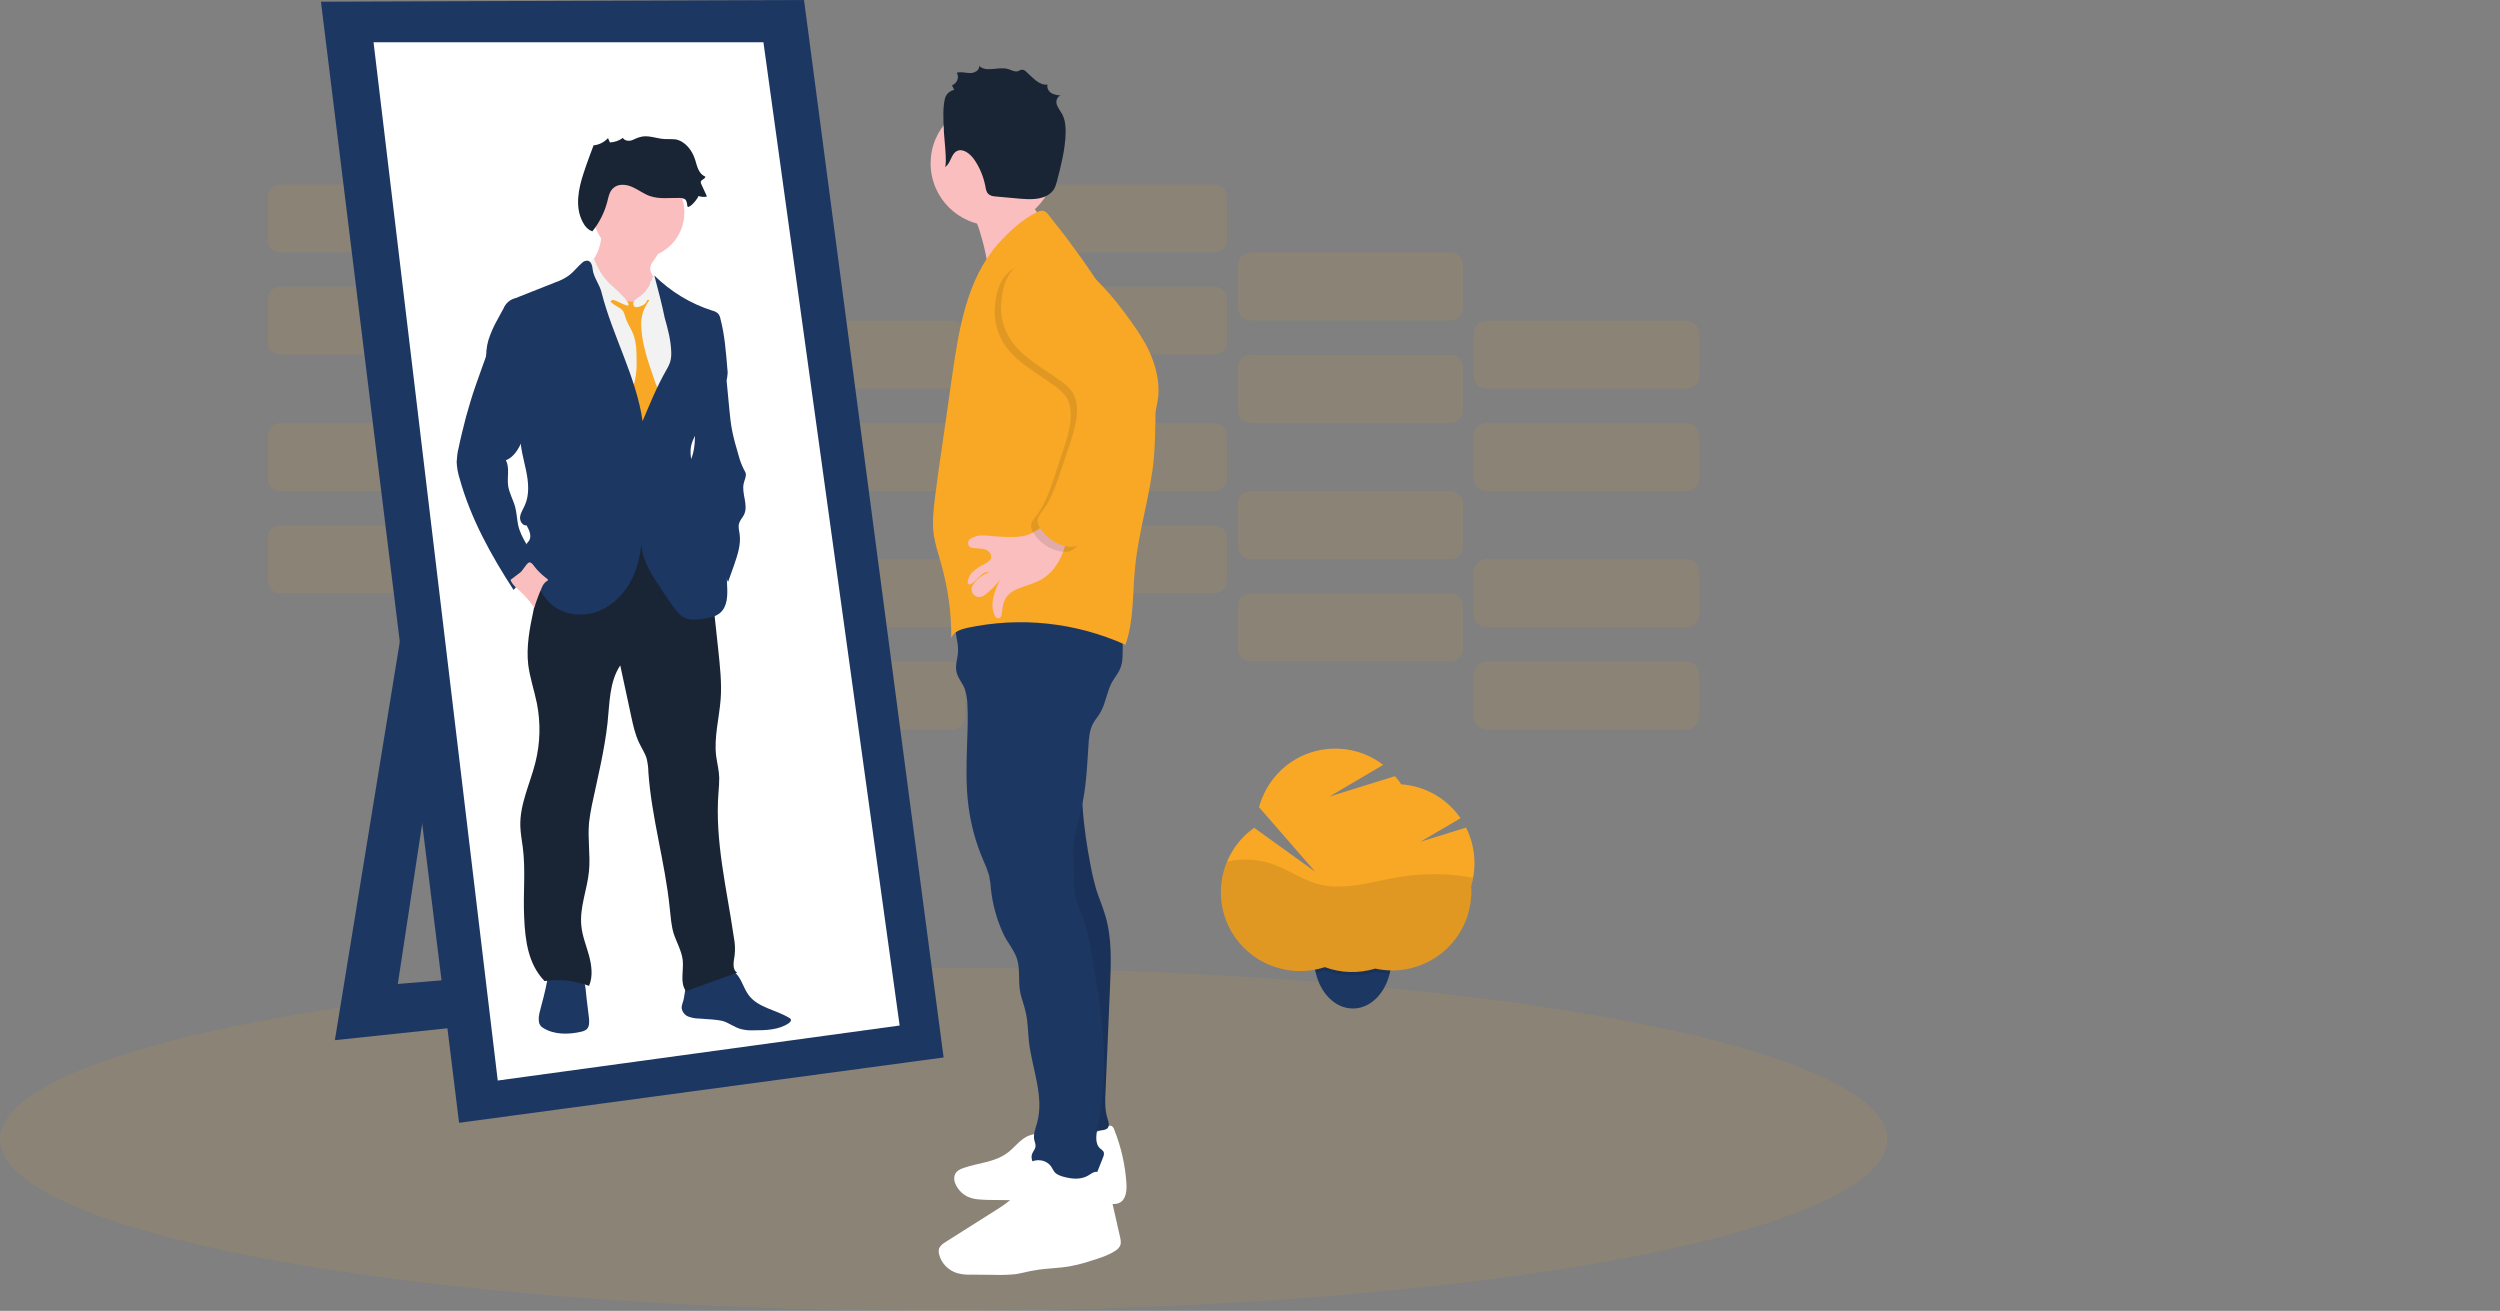 <?xml version="1.0" encoding="utf-8"?>
<!-- Generator: Adobe Illustrator 26.0.1, SVG Export Plug-In . SVG Version: 6.00 Build 0)  -->
<svg version="1.1" id="Layer_1" xmlns="http://www.w3.org/2000/svg" xmlns:xlink="http://www.w3.org/1999/xlink" x="0px" y="0px"
	 viewBox="0 0 1040.7 545.7" style="enable-background:new 0 0 1040.7 545.7;" xml:space="preserve">
<rect x="0" y="0" width="1040.7" height="545.7" fill="#808080" stroke="none"/>
<style type="text/css">
	.st0{opacity:0.1;fill:#F9A826;enable-background:new    ;}
	.st1{fill:#1D3763;}
	.st2{fill:#FFFFFF;}
	.st3{fill:#192534;}
	.st4{fill:#FBBEBE;}
	.st5{fill:#F2F2F2;}
	.st6{fill:#F9A826;}
	.st7{opacity:0.1;enable-background:new    ;}
</style>
<g>
	<path class="st0" d="M116.7,218.7h83.2c2.9,0,5.3,2.4,5.3,5.3v17.7c0,2.9-2.4,5.3-5.3,5.3h-83.2c-2.9,0-5.3-2.4-5.3-5.3V224
		C111.4,221,113.8,218.7,116.7,218.7z"/>
	<path class="st0" d="M215,247h83.2c2.9,0,5.3,2.4,5.3,5.3V270c0,2.9-2.4,5.3-5.3,5.3H215c-2.9,0-5.3-2.4-5.3-5.3v-17.7
		C209.6,249.4,212,247,215,247z"/>
	<path class="st0" d="M313.2,275.4h83.2c2.9,0,5.3,2.4,5.3,5.3v17.7c0,2.9-2.4,5.3-5.3,5.3h-83.2c-2.9,0-5.3-2.4-5.3-5.3v-17.7
		C307.9,277.8,310.2,275.4,313.2,275.4z"/>
	<path class="st0" d="M116.7,176.1h83.2c2.9,0,5.3,2.4,5.3,5.3v17.7c0,2.9-2.4,5.3-5.3,5.3h-83.2c-2.9,0-5.3-2.4-5.3-5.3v-17.7
		C111.4,178.5,113.8,176.1,116.7,176.1z"/>
	<path class="st0" d="M215,204.5h83.2c2.9,0,5.3,2.4,5.3,5.3v17.7c0,2.9-2.4,5.3-5.3,5.3H215c-2.9,0-5.3-2.4-5.3-5.3v-17.7
		C209.6,206.9,212,204.5,215,204.5z"/>
	<path class="st0" d="M313.2,232.8h83.2c2.9,0,5.3,2.4,5.3,5.3v17.7c0,2.9-2.4,5.3-5.3,5.3h-83.2c-2.9,0-5.3-2.4-5.3-5.3v-17.7
		C307.9,235.2,310.2,232.8,313.2,232.8z"/>
	<path class="st0" d="M422.3,218.7h83.2c2.9,0,5.3,2.4,5.3,5.3v17.7c0,2.9-2.4,5.3-5.3,5.3h-83.2c-2.9,0-5.3-2.4-5.3-5.3V224
		C417,221,419.4,218.7,422.3,218.7z"/>
	<path class="st0" d="M520.6,247h83.2c2.9,0,5.3,2.4,5.3,5.3V270c0,2.9-2.4,5.3-5.3,5.3h-83.2c-2.9,0-5.3-2.4-5.3-5.3v-17.7
		C515.2,249.4,517.6,247,520.6,247z"/>
	<path class="st0" d="M618.8,275.4H702c2.9,0,5.3,2.4,5.3,5.3v17.7c0,2.9-2.4,5.3-5.3,5.3h-83.2c-2.9,0-5.3-2.4-5.3-5.3v-17.7
		C613.5,277.8,615.9,275.4,618.8,275.4z"/>
	<path class="st0" d="M422.3,176.1h83.2c2.9,0,5.3,2.4,5.3,5.3v17.7c0,2.9-2.4,5.3-5.3,5.3h-83.2c-2.9,0-5.3-2.4-5.3-5.3v-17.7
		C417,178.5,419.4,176.1,422.3,176.1z"/>
	<path class="st0" d="M520.6,204.5h83.2c2.9,0,5.3,2.4,5.3,5.3v17.7c0,2.9-2.4,5.3-5.3,5.3h-83.2c-2.9,0-5.3-2.4-5.3-5.3v-17.7
		C515.2,206.9,517.6,204.5,520.6,204.5z"/>
	<path class="st0" d="M618.8,232.8H702c2.9,0,5.3,2.4,5.3,5.3v17.7c0,2.9-2.4,5.3-5.3,5.3h-83.2c-2.9,0-5.3-2.4-5.3-5.3v-17.7
		C613.5,235.2,615.9,232.8,618.8,232.8z"/>
	<path class="st0" d="M116.7,119.3h83.2c2.9,0,5.3,2.4,5.3,5.3v17.7c0,2.9-2.4,5.3-5.3,5.3h-83.2c-2.9,0-5.3-2.4-5.3-5.3v-17.7
		C111.4,121.7,113.8,119.3,116.7,119.3z"/>
	<path class="st0" d="M215,147.7h83.2c2.9,0,5.3,2.4,5.3,5.3v17.7c0,2.9-2.4,5.3-5.3,5.3H215c-2.9,0-5.3-2.4-5.3-5.3V153
		C209.6,150.1,212,147.7,215,147.7z"/>
	<path class="st0" d="M313.2,176.1h83.2c2.9,0,5.3,2.4,5.3,5.3v17.7c0,2.9-2.4,5.3-5.3,5.3h-83.2c-2.9,0-5.3-2.4-5.3-5.3v-17.7
		C307.9,178.5,310.2,176.1,313.2,176.1z"/>
	<path class="st0" d="M116.7,76.8h83.2c2.9,0,5.3,2.4,5.3,5.3v17.7c0,2.9-2.4,5.3-5.3,5.3h-83.2c-2.9,0-5.3-2.4-5.3-5.3V82.1
		C111.4,79.1,113.8,76.8,116.7,76.8z"/>
	<path class="st0" d="M215,105.1h83.2c2.9,0,5.3,2.4,5.3,5.3v17.7c0,2.9-2.4,5.3-5.3,5.3H215c-2.9,0-5.3-2.4-5.3-5.3v-17.7
		C209.6,107.5,212,105.1,215,105.1z"/>
	<path class="st0" d="M313.2,133.5h83.2c2.9,0,5.3,2.4,5.3,5.3v17.7c0,2.9-2.4,5.3-5.3,5.3h-83.2c-2.9,0-5.3-2.4-5.3-5.3v-17.7
		C307.9,135.9,310.2,133.5,313.2,133.5z"/>
	<path class="st0" d="M422.3,119.3h83.2c2.9,0,5.3,2.4,5.3,5.3v17.7c0,2.9-2.4,5.3-5.3,5.3h-83.2c-2.9,0-5.3-2.4-5.3-5.3v-17.7
		C417,121.7,419.4,119.3,422.3,119.3z"/>
	<path class="st0" d="M520.6,147.7h83.2c2.9,0,5.3,2.4,5.3,5.3v17.7c0,2.9-2.4,5.3-5.3,5.3h-83.2c-2.9,0-5.3-2.4-5.3-5.3V153
		C515.2,150.1,517.6,147.7,520.6,147.7z"/>
	<path class="st0" d="M618.8,176.1H702c2.9,0,5.3,2.4,5.3,5.3v17.7c0,2.9-2.4,5.3-5.3,5.3h-83.2c-2.9,0-5.3-2.4-5.3-5.3v-17.7
		C613.5,178.5,615.9,176.1,618.8,176.1z"/>
	<path class="st0" d="M422.3,76.8h83.2c2.9,0,5.3,2.4,5.3,5.3v17.7c0,2.9-2.4,5.3-5.3,5.3h-83.2c-2.9,0-5.3-2.4-5.3-5.3V82.1
		C417,79.1,419.4,76.8,422.3,76.8z"/>
	<path class="st0" d="M520.6,105.1h83.2c2.9,0,5.3,2.4,5.3,5.3v17.7c0,2.9-2.4,5.3-5.3,5.3h-83.2c-2.9,0-5.3-2.4-5.3-5.3v-17.7
		C515.2,107.5,517.6,105.1,520.6,105.1z"/>
	<path class="st0" d="M618.8,133.5H702c2.9,0,5.3,2.4,5.3,5.3v17.7c0,2.9-2.4,5.3-5.3,5.3h-83.2c-2.9,0-5.3-2.4-5.3-5.3v-17.7
		C613.5,135.9,615.9,133.5,618.8,133.5z"/>
	<ellipse class="st0" cx="392.8" cy="474.3" rx="392.8" ry="71.4"/>
	<polygon class="st1" points="172.4,230.5 139.4,433 288.7,417.2 282.3,399.9 165.6,409.6 192.9,230.1 	"/>
	<polygon class="st1" points="133.6,0.7 334.7,0 392.8,440.2 191.1,467.4 	"/>
	<polygon class="st2" points="155.5,17.6 317.8,17.6 374.5,426.9 207.2,449.8 	"/>
	<path class="st1" d="M308.6,408.5c1,2,1.8,4.1,3.1,5.8c3.9,5.2,11.2,6,16.8,9.4c0.3,0.1,0.5,0.4,0.7,0.6c0.3,0.6-0.3,1.2-0.8,1.6
		c-4.2,2.9-9.7,3-14.8,3c-1.7,0.1-3.4-0.1-5.1-0.5c-2.7-0.7-5-2.6-7.7-3.4c-1.4-0.3-2.8-0.5-4.2-0.6L291,424c-1.5,0-3-0.3-4.4-0.8
		s-2.5-1.8-2.8-3.3c-0.2-1.2,0.4-2.3,0.7-3.5c0.7-2.8,0.5-6.1,2.6-8c0.9-0.7,1.9-1.2,3-1.4c3.9-1.3,7.9-2.4,11.9-3.2
		C305.2,403.2,307.1,405.6,308.6,408.5z"/>
	<path class="st1" d="M245.2,424c0.1,1.5,0.2,3.3-0.9,4.4c-0.7,0.6-1.5,0.9-2.4,1.1c-5.3,1.2-11.2,1.3-15.8-1.6
		c-0.5-0.3-0.9-0.6-1.2-1.1c-0.4-0.6-0.6-1.3-0.6-2c-0.2-2,0.5-4,1-6c1.3-4.7,2.4-9.4,3.1-14.2c0.1-0.4,13.5,2.2,14.4,3.5
		c1.1,1.7,1.1,5.6,1.4,7.6C244.5,418.4,244.9,421.2,245.2,424z"/>
	<path class="st3" d="M295.4,237.1l3.6,33.4c0.7,6.8,1.5,13.7,1,20.5c-0.6,7.9-2.8,15.8-1.9,23.6c0.4,3,1.2,6,1.3,9.1
		c0,2-0.1,4.1-0.3,6.1c-1.6,20.3,3.5,40.4,6.4,60.5c0.5,2.5,0.6,5,0.3,7.5c-0.4,2.5-1.1,5.9,1.1,7.1l-21.3,7.7
		c-2.7-3.4-0.9-8.7-1.4-13c-0.5-3.9-2.6-7.4-3.8-11.1c-1-3.4-1.2-6.9-1.6-10.4c-1.9-19.1-7.6-37.7-8.9-56.8c0-1.8-0.3-3.7-0.7-5.5
		c-0.7-2.4-2.2-4.5-3.2-6.7c-1.6-3.4-2.4-7-3.2-10.7l-4.6-21.4c-4.6,6.9-4.4,15.8-5.3,24c-1.3,11.5-4.1,22.8-6.5,34.1
		c-0.5,2.4-0.9,4.9-1.2,7.4c-0.6,6.7,0.6,13.4,0,20c-0.7,7.7-4,15.2-3.2,22.9c0.4,4.3,2.1,8.3,3.2,12.4s1.7,8.7,0,12.6
		c-5.9-2.2-12.2-2.9-18.5-2c-6.8-7-8.1-16.8-8.5-26.6c-0.5-9.8,0.7-19.6-0.6-29.3c-0.4-2.9-0.9-5.7-1-8.5
		c-0.3-9.2,4.1-17.8,6.3-26.7c2-8,2.2-16.4,0.6-24.5c-1.1-5.4-2.9-10.6-3.6-16c-0.9-7.6,0.6-15.3,2.2-22.8c1-5.1,2-10.2,3.2-15.2
		c1.2-5.4,2.7-11,6.1-15.4c5.3-7.1,14.8-10.3,23.7-9.6c8.9,0.7,17.1,4.7,24.5,9.8C285.3,227.6,290.6,232.1,295.4,237.1z"/>
	<path class="st4" d="M271.5,109.3c-0.4,0.6-0.7,1.4-0.8,2.1c-0.2,1.5,0.7,2.8,1.4,4.1c0.9,1.7,1.6,3.4,2.1,5.2
		c0.3,1.1,0.4,2.3,0.3,3.5c-0.2,0.9-0.5,1.7-0.9,2.5c-1.4,2.7-3.4,5.1-6.2,6.3c-2.2,0.8-4.5,0.9-6.7,0.3c-2.2-0.6-4.3-1.6-6.2-2.9
		c-1.6-1-3-2.2-4.2-3.7c-1.2-1.6-2.1-3.2-2.9-5c-1.5-3.1-3-6.5-2.7-9.9c0-0.3,0.1-0.6,0.2-0.9c0.2-0.5,0.6-1,1-1.4
		c3.1-3.6,4.6-8.3,4.4-13l10.5,2.4c2.3,0.5,4.6,1,6.9,1.7c1.9,0.5,4.7,1.3,6,3S272.4,107.8,271.5,109.3z"/>
	<circle class="st4" cx="265.9" cy="88.5" r="19"/>
	<path class="st5" d="M262.9,126.9c0.8-1.8,2.5-2.9,4.1-4s3.2-2.5,3.5-4.4c0-0.4,0.1-0.9,0.3-1.2c0.6-0.9,2.1-0.5,2.9,0.2
		c2.1,1.6,3.5,4,4.9,6.3c1.8,2.8,3.4,5.7,4.6,8.8c2,5.3,2.3,11.1,2.5,16.8c0.2,5.2,0.4,10.4-0.9,15.4c-0.8,3.2-2.2,6.3-2.2,9.5
		c-0.2,11.9-4.4,23.2-4.6,35.1c0,3.4,0.2,6.9,0.5,10.3l0.7,7.7c-10.4-0.6-20.9-1.5-31.2-2.8c-0.3-3.5-1.3-7-2.2-10.4
		c-3.8-14-6.2-28.4-7.3-42.9c-0.6-7.7-1.1-15.4-2-23c-0.8-7-2.3-14-1.4-20.9c0.5-3.2,1.5-6.2,2.9-9.1c0.5-1.1,1.3-2.1,2.3-2.8
		c0.5-0.2,1.1-0.4,1.6-0.5c1.6-0.3,3.3-0.5,4.9-0.6c0.4,0,0.8,0,1.2,0.1c0.7,0.3,1.3,0.9,1.6,1.6
		C253.1,120.8,257.6,124.6,262.9,126.9z"/>
	<path class="st6" d="M254.1,125.4c1.3,1.9,4.2,2.4,5.4,4.3c0.4,0.8,0.7,1.7,0.9,2.6c0.8,2.4,2.3,4.5,3.2,6.8
		c1.3,3.4,1.4,7.1,1.4,10.7c0.1,2.9-0.1,5.8-0.7,8.6c-0.4,1.8-1.1,3.5-1.7,5.2c-0.9,3-1.2,6.1-1,9.2c0,0.7,0.2,1.3,0.5,1.9
		c0.5,0.6,1.1,1,1.8,1.2c2.1,0.9,4.3,1.9,6.6,1.7c0.5,0,0.9-0.2,1.3-0.4c0.3-0.2,0.5-0.5,0.6-0.9l1.4-2.4c1.3-2.2,2.7-4.7,2.2-7.2
		c-0.4-1.3-0.9-2.6-1.6-3.7c-0.9-1.9-1.7-3.8-2.3-5.8c-2.3-6.6-4.6-13.3-5.1-20.2c-0.3-2.6,0-5.3,0.9-7.8c0.7-1.5,1.5-3,2.5-4.4
		c-0.5-0.6-1.3-0.9-2-0.7c-0.7,0.2-1.4,0.5-2.1,0.9c-2.1,0.9-4.5,0.6-6.6,0c-0.8-0.2-2.2-1.1-3-1
		C256.5,123.9,254.1,125.4,254.1,125.4z"/>
	<path class="st5" d="M270.9,125.3c-0.4-0.3-1.1-0.7-1.5-0.3c-0.1,0.2-0.2,0.4-0.3,0.6c-0.4,1-1.5,1.5-2.5,1.9s-2.1,0.6-2.7-0.1
		c-0.4-0.6-0.4-1.4,0.1-1.9c0.4-0.5,1-1,1.6-1.3c3.3-2.3,5.6-5.9,6.3-9.9c0.9,0.7,1.5,1.8,1.7,3c0.2,1.1,0.3,2.3,0.5,3.5
		c0.4,1.6,1.1,3.2,1.3,4.8c0.1,0.9,0,1.8,0,2.7c0,0.9,0.1,1.7,0.3,2.6C274.1,129,272.9,126.9,270.9,125.3z"/>
	<path class="st5" d="M256.3,120.4c-0.7-0.7-1.4-1.3-2.2-2c-3.2-3.1-5.5-6.9-6.9-11c-0.9,0.7-1.9,1.7-2,2.9c0.1,0.9,0.4,1.7,0.9,2.3
		c2.7,4.3,4.5,9.1,5.3,14.1c0.8-1.2,2.2-2,3.6-1.9c1.1,0,6.2,3,6.6,2.3C262.3,125.8,257.2,121.2,256.3,120.4z"/>
	<path class="st1" d="M272.4,114.7c6.8,6.7,15,11.7,24.1,14.6c0.9,0.2,1.7,0.6,2.4,1.2c0.5,0.6,0.9,1.4,1,2.2
		c1.8,6.8,2.3,13.9,2.9,21c0.2,1.2,0.1,2.3-0.1,3.5c-0.4,1.9-1.8,3.4-3.1,4.8c-4.1,4.4-8.8,9-9.5,15c-0.1,1.2-0.2,2.3-0.4,3.4
		c-0.4,1.3-1.2,2.5-1.6,3.8c-2.4,6.4,3,14.1-0.3,20.1c1.8,3.4,3,7.1,3.6,11c0.1,1.4,0.4,2.9,1,4.2c1,2.1,3,3.4,4.6,5
		c4.9,5,5.5,12.6,5.7,19.6c0.2,3.9,0.1,8.4-2.9,11c-1.7,1.5-4.1,2-6.4,2.4c-3,0.5-6.3,0.9-8.9-0.6c-1.9-1.1-3.2-2.9-4.5-4.7
		c-2.4-3.4-4.7-6.8-7-10.4c-3.5-5.5-6.9-11.9-5.8-18.4c-0.3,6.6-1.7,13.3-4.9,19.1c-3.3,5.8-8.5,10.6-14.9,12.5
		c-6.4,1.9-13.8,0.6-18.6-4.1c-1.5-1.6-2.9-3.4-4-5.3c-2.7-4.6-4.7-9.6-5.8-14.9c-0.3-1.4-0.5-2.9,0.1-4.1c0.3-0.6,0.8-1,1.2-1.6
		c1.1-1.9,0-4.4-1.1-6.3c-1.7,0.2-2.9-1.8-2.7-3.5c0.2-1.7,1.2-3.1,1.9-4.7c2.1-4.5,1.6-9.8,0.6-14.6s-2.5-9.7-2.4-14.7
		c0.1-5.2-3.7-10-6.5-14.4c-1.6-2.5-3.5-4.8-4.9-7.4c-2.9-5.5-3.6-11.8-1.9-17.8c1-3.1,2.3-6,3.9-8.8l2.4-4.4c0.9-2.2,2.8-3.8,5-4.3
		l16.4-6.5c2.1-0.7,4.1-1.7,5.9-3c2-1.5,3.5-3.6,5.4-5.2c0.6-0.6,1.3-0.9,2.2-0.9c1.5,0.1,2.1,2.1,2.2,3.6c0.4,3.4,2.9,6.3,3.7,9.6
		c4.6,18.2,14.4,35,17.1,53.6c3-7.2,6-14.5,9.9-21.3c0.6-1,1.1-2,1.5-3.1c0.5-1.6,0.6-3.2,0.5-4.8c-0.2-4.7-1.4-9.2-2.7-13.8
		C275.5,126.4,274,120.8,272.4,114.7z"/>
	<path class="st1" d="M303.6,170.3c0.3,3.1,0.6,6.1,1.2,9.1c0.7,3.5,1.7,6.9,2.7,10.3c0.5,1.9,1.2,3.8,2.1,5.6
		c0.3,0.5,0.6,1.1,0.8,1.6c0.4,1.4-0.5,2.9-0.8,4.3c-1,4.3,2.1,9.1,0.1,13.1c-0.6,1.2-1.6,2.2-2,3.5c-0.5,1.5,0,3.1,0.2,4.6
		c0.6,4.3-0.9,8.7-2.3,12.8l-2.5,7c-2.3-4.2-4.5-8.4-7.6-12c-1.1-1.3-2.3-2.5-3.4-3.9c-1.5-2.1-2.7-4.5-3.6-7
		c-2.2-5.9-3.4-12.2-3.7-18.5c-0.2-1.8,0-3.6,0.6-5.3c0.5-1,1-1.9,1.6-2.9c1.9-3.5,2.3-7.6,2.3-11.5c0-4-0.5-7.9,0-11.9
		c0.4-3.3,1.3-6.5,2.9-9.4c0.9-1.9,2.2-3.6,3.9-4.9c1.2-0.9,2.8-1.4,4.3-1.4c2.3,0.1,1.8,2.2,2,4.1L303.6,170.3z"/>
	<path class="st1" d="M198,160.5c-1.5,4.3-2.8,8.7-4,13c-1.1,4.3-2.2,8.6-3.1,13c-0.5,1.9-0.7,3.9-0.8,5.8c0.1,2.3,0.5,4.6,1.2,6.8
		c4.6,16.7,13.1,32,22.5,46.5c2.7-3.4,5.9-6.3,9.5-8.7c0.3-0.2,0.5-0.4,0.7-0.7c0.2-0.6,0.1-1.2-0.2-1.7c-2.6-5.4-6.8-10.1-8.1-15.9
		c-0.5-2.4-0.6-5-1.2-7.4c-0.8-3.1-2.6-6-3-9.2c-0.4-3.5,0.7-7.3-0.9-10.4c3.3-1.3,5.3-4.7,6.7-8c1.5-3.4,2.6-6.9,3.2-10.6
		c1-7-0.4-14.1-3.9-20.2c-1.7-3.1-3.9-5.8-6.5-8.2c-0.9-0.8-2.9-3-4.1-3c-1.7,0-2.2,2.7-2.7,3.9C201.6,150.6,199.7,155.5,198,160.5z
		"/>
	<path class="st4" d="M227.7,240.9c0.2,0.2,0.5,0.4,0.4,0.6c-0.1,0.3-0.3,0.3-0.5,0.4c-1,0.7-1.7,1.7-2.1,2.8
		c-1.2,2.7-2.2,5.4-3.1,8.3c-1.6-2.4-3.5-4.6-5.6-6.6c-1.6-1.5-3.5-2.9-4.3-5c0-0.1,3.8-2.8,4.1-3.1c1.1-0.9,2.4-3.5,3.5-4.1
		c1.2-0.6,2.4,1.9,3.4,2.9C224.8,238.5,226.2,239.8,227.7,240.9z"/>
	<path class="st3" d="M286.1,85.6c-0.1-0.9-0.2-2-0.9-2.6c-0.6-0.4-1.4-0.6-2.2-0.6c-4.2-0.1-8.5,0.6-12.5-0.8
		c-2.6-0.9-4.8-2.7-7.4-3.8c-2.5-1.1-5.8-1.4-7.8,0.5c-1.6,1.4-2,3.6-2.5,5.7c-1.2,4.5-3.3,8.7-6.2,12.3c-1.9-0.6-3.3-2.3-4.2-4.2
		c-3.1-6.2-1.6-13.6,0.6-20.2c0.7-2.2,1.5-4.4,2.3-6.6l1.8-4.8c2.3-0.2,4.4-1.3,6-3l0.8,1.8c1.9-0.1,3.8-0.7,5.4-1.9
		c0.6,1.1,2.2,1.4,3.4,1.1c1.3-0.4,2.3-1.1,3.6-1.4c3.3-1.1,6.9,0.6,10.4,0.8c1.5,0,3,0,4.4,0.1c4.1,0.7,7.1,4.6,8.3,8.6
		c0.8,2.7,1.5,5.9,4.2,6.9c0.1,1-1.7,1.2-1.9,2.2c0,0.3,0.1,0.6,0.2,0.9l2.4,5.2c-1.1,0.3-2.4,0.2-3.5-0.2
		C289.8,83.8,286.2,87.5,286.1,85.6z"/>
	<path class="st4" d="M408,96.8c1.2,3.9,2.2,7.9,2.9,12c0.5,3,0.8,6.4-0.9,9c6.6-10,13.6-20.3,23.7-26.8c-4.2-4.5-6.2-10.6-5.6-16.7
		c0.1-0.6-8.3,2.5-8.9,2.9c-2.9,1.6-5.6,3.7-8.5,5.4c-1.5,0.9-7.6,3-7.7,4.3c0,0.8,2.4,3.4,2.9,4.2C406.7,93,407.5,94.9,408,96.8z"
		/>
	<path class="st2" d="M438.9,474c-3.3-2.4-7.7-2.7-11.4-0.9c-3.3,1.7-5.4,4.9-8.4,7c-5.1,3.7-11.8,4-17.7,6
		c-1.6,0.5-3.3,1.3-3.9,2.9c-0.5,1.3-0.3,2.8,0.3,4c1,2.2,2.7,4,4.9,5.1c2.7,1.3,5.7,1.3,8.7,1.4l25.7,0.3
		c7.9,0.1,15.8,0.2,23.7,1.2c1.8,0.2,3.8,0.5,5.4-0.4c2.6-1.4,2.9-5.1,2.7-8.1c-0.5-7.6-2.2-15-5-22.1c-0.3-0.8-0.7-1.7-1.6-1.8
		c-0.6,0-1.2,0.2-1.7,0.5c-7.3,4.3-16.4,6.7-24.1,3.3"/>
	<path class="st1" d="M451.8,310c-2.9,16.7-1,33.8,2.2,50.4c0.6,3.3,1.4,6.6,2.3,9.8c1.2,3.7,2.7,7.2,3.8,10.9
		c2.8,9.3,2.4,19.3,2,29.1l-1.9,44.3c-0.2,3.7-0.3,7.5,0.8,11.1c0.5,1.4,1,3.2-0.1,4.2c-0.4,0.3-1,0.5-1.5,0.6
		c-5.1,0.9-10.4,0.2-15.1-2.3l-0.5-44.8c-0.2-13.8-0.3-27.7-2.4-41.3c-1.7-10.8-4.6-21.5-4.8-32.5c-0.2-11.5,2.6-22.8,5.5-34
		c0.6-2.4,2.9-4.1,4.7-5.7c0.6-0.6,1.4-1.1,2.3-1.4C449.9,308.2,451.3,309.3,451.8,310z"/>
	<path class="st7" d="M451.8,310c-2.9,16.7-1,33.8,2.2,50.4c0.6,3.3,1.4,6.6,2.3,9.8c1.2,3.7,2.7,7.2,3.8,10.9
		c2.8,9.3,2.4,19.3,2,29.1l-1.9,44.3c-0.2,3.7-0.3,7.5,0.8,11.1c0.5,1.4,1,3.2-0.1,4.2c-0.4,0.3-1,0.5-1.5,0.6
		c-5.1,0.9-10.4,0.2-15.1-2.3l-0.5-44.8c-0.2-13.8-0.3-27.7-2.4-41.3c-1.7-10.8-4.6-21.5-4.8-32.5c-0.2-11.5,2.6-22.8,5.5-34
		c0.6-2.4,2.9-4.1,4.7-5.7c0.6-0.6,1.4-1.1,2.3-1.4C449.9,308.2,451.3,309.3,451.8,310z"/>
	<path class="st1" d="M397.9,257.9c-1.1,4.4,1.2,8.9,0.9,13.4c-0.1,2.7-1.2,5.4-0.7,8.1s2.4,4.7,3.4,7.1c0.7,2,1.1,4.2,1.2,6.4
		c0.3,5.4,0.1,10.8-0.1,16.1c-0.3,9-0.6,18,0.6,26.9c1,7.7,3.1,15.2,6.2,22.4c0.9,1.9,1.7,4,2.3,6c0.4,1.9,0.7,3.9,0.8,5.8
		c0.7,6.4,2.4,12.6,5.1,18.5c1.8,4,5,7.2,6,11.4c1,4.1,0.3,8.4,1,12.5c0.5,3.1,1.8,5.9,2.4,9c0.9,3.9,0.9,7.9,1.3,11.9
		c1.3,11.5,6.5,23,3.4,34.1c-0.6,2.2-1.6,4.5-1.2,6.8c0.2,1.1,0.8,2.2,0.5,3.3c-0.2,0.9-0.9,1.7-1.3,2.6c-0.7,1.7,0,3.7,1.3,5
		c1.4,1.2,2.9,2.1,4.7,2.8c5.3,2.3,10.8,4.6,16.5,4.5c0.7,0,1.4-0.1,2-0.4c1-0.5,1.5-1.7,2-2.8l2.9-7.3c0.4-0.9,0.7-1.9,0.2-2.7
		c-0.3-0.4-0.8-0.8-1.2-1.1c-2.4-2-1.8-5.7-1.2-8.8c1.6-7.7,2.5-15.6,2.7-23.5c0.3-15.7-2.3-31.4-4.9-46.9c-0.9-5.4-1.8-10.8-3.6-16
		s-4.4-10.1-4-15.5c0.5-5.8-1-11.9,0-17.6s2.7-11.3,3.8-17c1.4-7.4,1.7-15,2.2-22.5c0.2-3.1,0.4-6.2,1.8-9c0.8-1.6,2.1-3,3-4.5
		c2.4-4,2.8-9,5.1-13.1c1.1-1.9,2.6-3.6,3.4-5.7c0.6-1.6,0.9-3.3,0.9-5.1c0.2-4.3,0-8.7-0.7-13c-12.2-6.2-25.8-9.4-39.5-9.2
		c-5.2,0.1-10.6,0.6-15.5,2.4C407.1,255.1,402.8,257.5,397.9,257.9z"/>
	<path class="st2" d="M427.3,485.4c-2.1,2.6-2,6.4-3.3,9.5c-1.6,3.8-5.3,6.2-8.7,8.4l-21.5,13.6c-1.2,0.7-2.4,1.6-2.9,2.9
		c-0.2,0.9-0.2,1.7,0.1,2.6c1,3.7,3.9,6.5,7.5,7.6c1.9,0.5,3.9,0.7,5.8,0.6l9.7,0.1c3,0.1,5.9,0,8.8-0.3c2.7-0.4,5.3-1.2,8-1.6
		c4.9-0.9,9.9-0.8,14.7-1.7c3-0.6,5.9-1.3,8.8-2.3c3.5-1.1,7.1-2.2,10.1-4.2c0.8-0.5,1.5-1.2,1.9-2.1c0.5-1.2,0.2-2.5-0.1-3.8
		l-4.6-20.3c-0.3-1.7-0.9-3.3-1.8-4.7c-1-1.4-2.9-2.3-4.5-1.7c-0.7,0.3-1.3,0.7-1.9,1.1c-2.4,1.6-5.4,1.8-8.2,1.3
		c-1.8-0.3-4.2-0.8-5.7-2c-1.1-0.9-1.4-2.3-2.4-3.4c-2.6-2.7-6.9-2.7-9.5-0.1C427.6,485,427.5,485.2,427.3,485.4z"/>
	<circle class="st4" cx="413.3" cy="68" r="25.9"/>
	<path class="st3" d="M393.3,69.6c2.5-1.4,2.5-5.4,5-6.7s5.4,1,7.1,3.3c2.4,3.4,4,7.3,4.8,11.4c0.2,1.2,0.4,2.4,1.3,3.2s2,0.9,3.1,1
		c3.3,0.3,6.6,0.6,9.9,0.9c3.7,0.3,7.5,0.5,10.8-1c1.3-0.6,2.4-1.5,3.3-2.7c0.7-1.1,1.1-2.4,1.4-3.6c1.7-6.5,3.4-13.1,3.6-19.9
		c0.1-2.8-0.2-5.7-1.5-8.1c-0.8-1.4-1.9-2.7-2.3-4.3c-0.3-1.6,0.7-3.6,2.4-3.4c-1.5,0.1-3-0.2-4.3-0.8c-1.3-0.7-2.3-2.3-1.8-3.7
		c-3.6,0.5-6.3-3.1-9.1-5.5c-0.5-0.5-1.1-0.7-1.7-0.7c-0.5,0.1-1,0.3-1.4,0.6c-1.4,0.5-2.9-0.5-4.4-0.9c-3.9-1.1-9,1.6-11.9-1.3
		c0.3,1.8-2,3.1-3.8,3c-1.9,0-3.8-0.7-5.5-0.1c1,1.7,0.3,3.9-1.4,4.9c-0.2,0.1-0.4,0.2-0.6,0.3l0.9,1.9c-1.8,0.4-3.3,1.7-3.8,3.5
		c-1,3.8-0.7,9.1-0.5,13C392.8,55.5,394.5,68.9,393.3,69.6z"/>
	<path class="st6" d="M415.5,101.5c-13,14.7-16.3,35.3-19.1,54.7l-4.1,28.7c-1.1,7.4-2.2,14.9-3.1,22.3c-0.6,5.1-1.2,10.3-0.5,15.4
		c0.6,4,1.9,7.9,3,11.8c2.9,10.2,4.4,20.7,4.3,31.2c0.9-2.6,3.9-3.6,6.5-4.2c22.2-4.8,45.3-2.3,66,7c3.6-10.2,2.9-21.3,4-32
		c1.4-15.3,6.4-30.2,7.8-45.4c0.5-5.7,0.6-11.4,0.7-17.1c0-4.2,0.1-8.4-0.8-12.6c-1-4.6-3-8.8-5.2-12.9
		c-5.9-11.5-12.4-22.6-19.6-33.3c-3.6-5.4-7.4-10.7-11.3-15.9c-2-2.6-4-5.2-6.1-7.8c-2-2.5-2.9-4.7-6.1-3.2
		C425.9,91,419.8,96.6,415.5,101.5z"/>
	<path class="st4" d="M422.9,223.5c-3.2,0.1-6.4,0-9.5-0.3c-2.3-0.2-4.7-0.6-7,0c-1,0.3-1.9,0.7-2.7,1.3c-0.9,0.8-0.9,2.1-0.2,2.9
		c0.3,0.4,0.8,0.6,1.3,0.7l2.5,0.2c1.6,0.1,3.2,0.3,4.4,1.4c0.5,0.4,0.8,1.1,0.9,1.7c0.2,1.7-1.3,2.6-2.6,3.3
		c-1.8,0.9-3.6,2-5.1,3.4c-1.2,1.1-1.9,2.7-2.1,4.3c0,0.5,0.3,0.8,0.8,0.9c0.1,0,0.3,0,0.4-0.1c2.9-1.4,4.7-5.7,7.9-5
		c-2.9,0.9-5.3,2.8-6.9,5.3c-1,1.5-0.6,3.5,0.9,4.5c1,0.7,2.3,0.7,3.4,0.1c0.5-0.3,0.9-0.6,1.3-0.9c2.1-1.7,4-3.7,5.7-5.9
		c-2.3,4.8-4.6,10.5-2,15.3c0.3,0.5,0.8,0.9,1.4,0.8c0.8-0.1,1.1-0.9,1.2-1.6c0.4-2.2,0.5-4.6,1.6-6.5c2.5-4.6,8.8-5,13.5-7.3
		c5.7-2.6,9.6-8.3,11.2-14.4c0.6-1.8,0.6-3.7,0.3-5.5c-1.1-4.1-6.1-5-9.3-3.1C430.3,221.7,428,223.3,422.9,223.5z"/>
	<path class="st7" d="M417.9,143.1c5,7.8,13.8,12.1,21.2,17.6c1.8,1.2,3.4,2.7,4.7,4.5c1.9,2.9,2.2,6.6,1.8,10.1
		c-0.5,4.5-1.9,8.9-3.4,13.2l-3.1,9.4c-2,5.9-4,12-7.8,17c-1,1.3-2.1,2.6-2.1,4.2c0.1,0.9,0.4,1.8,0.9,2.6c2.4,4,6.4,6.8,11,7.8
		c1.4,0.3,2.8,0.3,4.1,0c1.9-0.6,3.4-2.2,4.7-3.6c6.5-7.1,12.9-14.4,17.6-22.7c4.6-8.2,7.3-17.2,9.8-26.2c1-3.3,1.8-6.7,2.2-10.1
		c0.5-6.5-1.2-12.9-3.9-18.8c-2.8-5.8-6.6-11.1-10.5-16.3c-3.7-5-7.8-9.8-12.3-14.1c-7.8-7.3-17.4-11.6-27.8-7.5
		c-7.4,2.9-10.1,9-10.8,16.9C413.6,132.6,414.9,138.3,417.9,143.1z"/>
	<path class="st6" d="M420.5,141.1c5,7.8,13.8,12.1,21.2,17.6c1.8,1.2,3.4,2.7,4.7,4.5c1.9,2.9,2.2,6.6,1.8,10.1
		c-0.5,4.5-1.9,8.9-3.4,13.2l-3.1,9.3c-2,5.9-4,12-7.8,17c-1,1.3-2.1,2.6-2,4.2c0.1,0.9,0.4,1.8,0.9,2.6c2.4,4,6.4,6.8,11,7.8
		c1.4,0.3,2.8,0.3,4.1,0c1.9-0.6,3.4-2.2,4.7-3.6c6.5-7.1,12.9-14.4,17.6-22.7c4.6-8.2,7.3-17.2,9.8-26.2c1-3.3,1.8-6.7,2.2-10.1
		c0.5-6.5-1.2-12.9-3.9-18.8c-2.8-5.8-6.6-11.1-10.5-16.3c-3.7-5-7.8-9.7-12.3-14.1c-7.8-7.3-17.4-11.6-27.8-7.4
		c-7.4,2.9-10.1,9-10.8,16.9C416.2,130.7,417.5,136.3,420.5,141.1z"/>
	<path class="st1" d="M579.3,398.7c0,1.9-0.2,3.7-0.6,5.6c-0.1,0.3-0.2,0.7-0.2,1c-2,8.2-7.8,14.2-14.7,14.5c-0.2,0-0.5,0-0.7,0
		c-7.3,0-13.4-6.3-15.4-14.9c-0.1-0.2-0.1-0.5-0.2-0.7c-0.4-1.8-0.6-3.7-0.6-5.6c0-11.7,7.2-21.1,16.2-21.1S579.3,387,579.3,398.7z"
		/>
	<path class="st7" d="M579.3,398.7c0,1.9-0.2,3.7-0.6,5.6c-0.1,0.3-0.2,0.7-0.2,1c-0.2,0-0.5,0-0.7,0c-1.8-0.1-3.5-0.3-5.3-0.7
		c-1.5,0.5-3.1,0.8-4.7,1.1c-1.2,0.2-2.5,0.3-3.7,0.3h-1.2c-1.5,0-3-0.1-4.4-0.3c-2.4-0.3-4.7-0.9-6.9-1.7c-1.2,0.4-2.5,0.7-3.7,1
		c-0.1-0.2-0.1-0.5-0.2-0.7c-0.4-1.8-0.6-3.7-0.6-5.6c0-11.7,7.2-21.1,16.2-21.1S579.3,387,579.3,398.7z"/>
	<path class="st6" d="M613.8,359.3c0-5.1-1.2-10.2-3.5-14.8l-19,5.9l16.7-9.8c-5.7-8.2-14.7-13.4-24.7-14.1
		c-0.8-1.2-1.6-2.3-2.6-3.4l-27.3,8.5l22.4-13.2c-14.4-11-35-8.3-46,6.1c-2.6,3.4-4.5,7.3-5.7,11.5l23.4,26.9l-25.4-18.3
		c-14.8,10.5-18.3,31-7.8,45.8c8.4,11.8,23.5,16.7,37.2,12.2c6.8,2.5,14.1,2.7,21,0.6c17.7,3.9,35.3-7.3,39.2-25
		c0.5-2.3,0.8-4.7,0.8-7c0-0.7,0-1.4-0.1-2.2C613.3,365.8,613.8,362.5,613.8,359.3z"/>
	<path class="st7" d="M613.2,365.4c-10-1.9-20.3-2-30.4-0.4c-11.4,1.9-23.1,6-34.2,3c-6.5-1.8-12.2-5.9-18.6-8.2
		c-6.2-2.2-12.8-2.6-19.2-1.1c-7,16.7,0.9,36,17.6,43c7.3,3.1,15.5,3.4,23.1,0.9c6.8,2.5,14.1,2.7,21,0.6c17.7,3.9,35.3-7.3,39.2-25
		c0.5-2.3,0.8-4.7,0.8-7c0-0.7,0-1.4-0.1-2.2C612.7,367.7,613,366.6,613.2,365.4z"/>
</g>
</svg>
